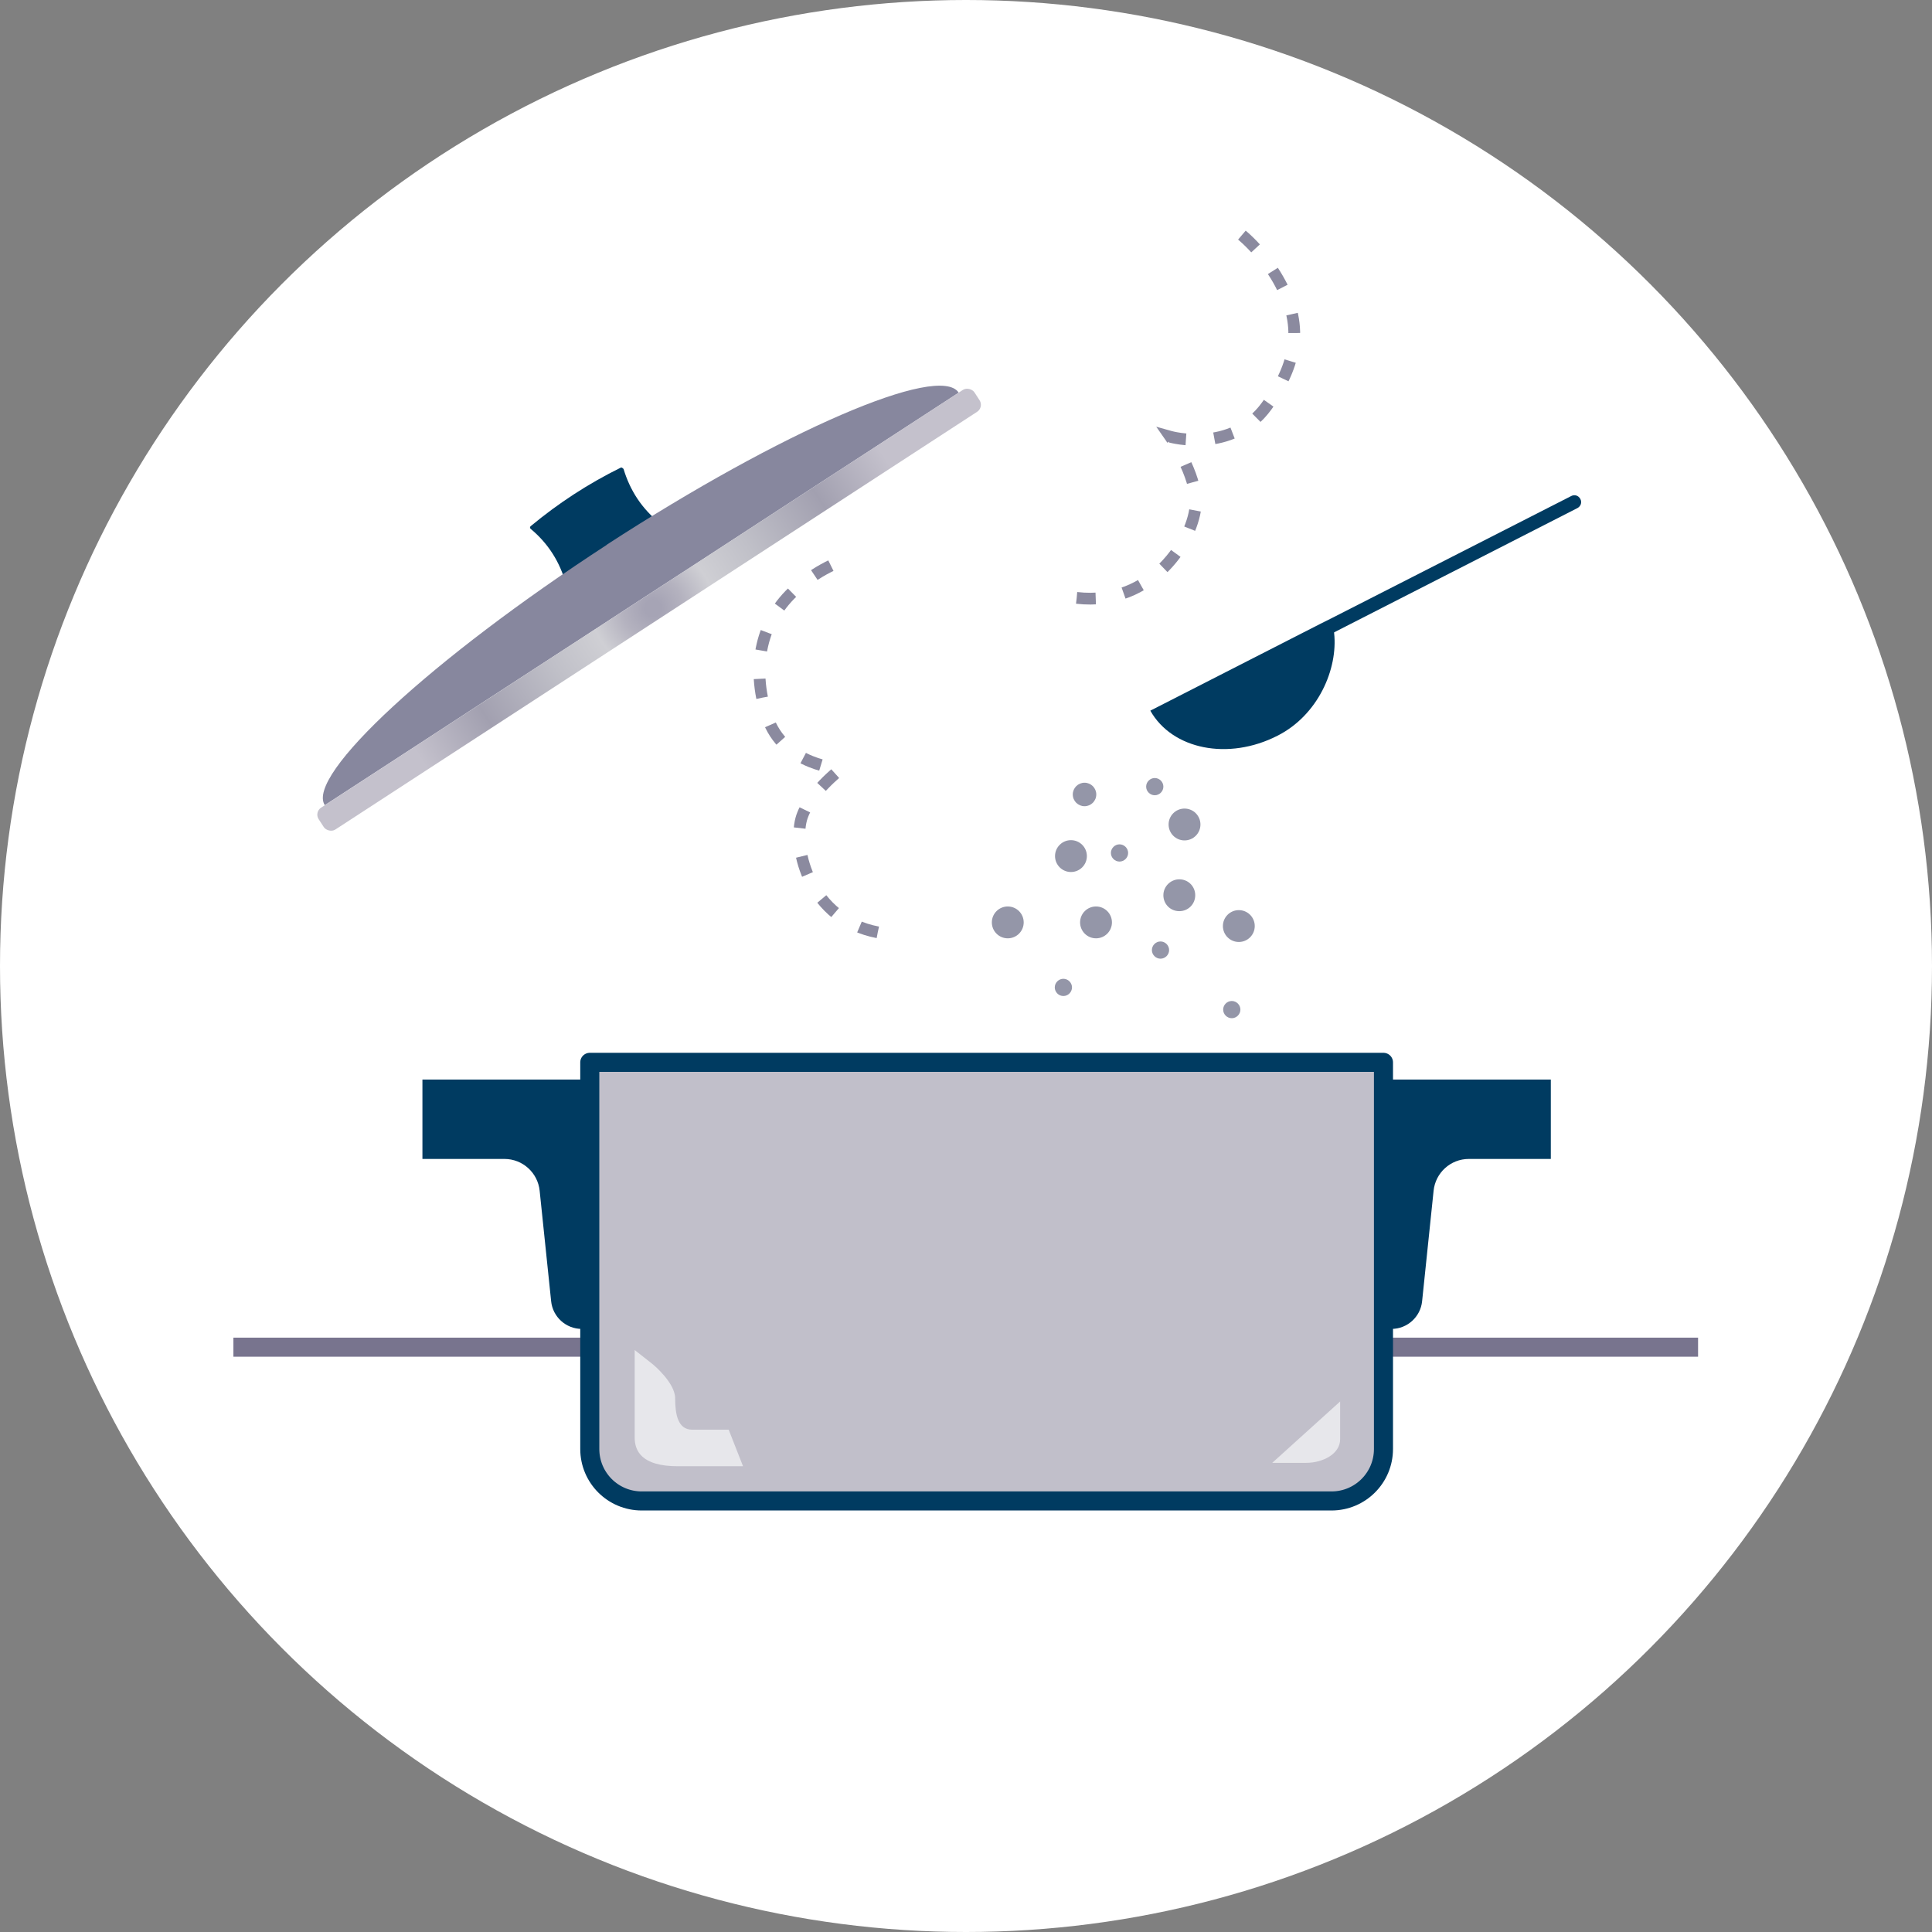 <?xml version="1.0" encoding="UTF-8"?>
<svg id="_レイヤー_2" data-name="レイヤー 2" xmlns="http://www.w3.org/2000/svg" width="74" height="74" xmlns:xlink="http://www.w3.org/1999/xlink" viewBox="0 0 74 74">
  <rect x="0" y="0" width="74" height="74" fill="#808080" stroke="none"/>
  <defs>
    <style>
      .cls-1 {
        stroke: #78748e;
      }

      .cls-1, .cls-2 {
        fill: none;
        stroke-miterlimit: 10;
      }

      .cls-1, .cls-3 {
        stroke-width: .73px;
      }

      .cls-4 {
        fill: #fff;
      }

      .cls-5 {
        fill: #e7e7eb;
      }

      .cls-2 {
        stroke: #8b8a9f;
        stroke-dasharray: .73 1.09;
        stroke-width: .45px;
      }

      .cls-6 {
        fill: #9496a8;
      }

      .cls-7 {
        fill: #003b61;
      }

      .cls-8 {
        fill: url(#_名称未設定グラデーション_116);
      }

      .cls-9 {
        fill: #87879e;
      }

      .cls-3 {
        fill: #c1bfca;
        stroke: #003b61;
        stroke-linecap: round;
        stroke-linejoin: round;
      }
    </style>
    <radialGradient id="_名称未設定グラデーション_116" data-name="名称未設定グラデーション 116" cx="-3202.2" cy="601.31" fx="-3202.2" fy="601.31" r="10.6" gradientTransform="translate(3227.21 -577.9)" gradientUnits="userSpaceOnUse">
      <stop offset=".03" stop-color="#a6a4b5"/>
      <stop offset=".11" stop-color="#b4b2bf"/>
      <stop offset=".22" stop-color="#cfcfd4"/>
      <stop offset=".41" stop-color="#c0c0c8"/>
      <stop offset=".72" stop-color="#a2a0b0"/>
      <stop offset="1" stop-color="#c4c1cc"/>
    </radialGradient>
  </defs>
  <g id="_レイヤー_2-2" data-name="レイヤー 2">
    <g>
      <circle class="cls-4" cx="37" cy="37" r="37"/>
      <g>
        <line class="cls-1" x1="8.94" y1="51.6" x2="65.04" y2="51.6"/>
        <g>
          <g>
            <path class="cls-7" d="M23.88,17.96s-.06-.07-.1-.05c-1.24.61-2.39,1.36-3.45,2.24-.04.03-.04.08,0,.11.67.56,1.12,1.27,1.35,2.12,1.29-.63,2.49-1.41,3.6-2.34-.69-.55-1.15-1.25-1.4-2.09Z"/>
            <path class="cls-9" d="M23.24,20.87c-6.7,4.36-11.54,8.83-10.8,9.97l24.28-15.8c-.74-1.14-6.78,1.47-13.49,5.83Z"/>
            <rect class="cls-8" x="9.88" y="22.86" width="29.97" height="1" rx=".32" ry=".32" transform="translate(-8.72 17.34) rotate(-33.06)"/>
          </g>
          <g>
            <circle class="cls-6" cx="41.54" cy="30.43" r=".45"/>
            <circle class="cls-6" cx="41.02" cy="32.79" r=".61"/>
            <path class="cls-6" d="M45.17,33.68c-.33,0-.61.27-.61.61s.27.61.61.61.61-.27.61-.61-.27-.61-.61-.61Z"/>
            <path class="cls-6" d="M44.45,36.06c-.18,0-.33.15-.33.33s.15.33.33.33.33-.15.33-.33-.15-.33-.33-.33Z"/>
            <path class="cls-6" d="M42.88,32.34c-.18,0-.33.15-.33.33s.15.33.33.33.33-.15.33-.33-.15-.33-.33-.33Z"/>
            <path class="cls-6" d="M40.73,37.49c-.18,0-.33.15-.33.33s.15.33.33.33.33-.15.33-.33-.15-.33-.33-.33Z"/>
            <path class="cls-6" d="M47.18,38.34c-.18,0-.33.15-.33.33s.15.33.33.33.33-.15.33-.33-.15-.33-.33-.33Z"/>
            <path class="cls-6" d="M44.23,29.8c-.18,0-.33.15-.33.33s.15.33.33.33.33-.15.33-.33-.15-.33-.33-.33Z"/>
            <circle class="cls-6" cx="41.98" cy="35.33" r=".61"/>
            <circle class="cls-6" cx="38.6" cy="35.33" r=".61"/>
            <circle class="cls-6" cx="47.45" cy="35.47" r=".61"/>
            <circle class="cls-6" cx="45.37" cy="31.58" r=".61"/>
          </g>
          <path class="cls-7" d="M51.01,23.67l-.43.22-6.52,3.33c.84,1.49,2.99,1.92,4.87.96,1.56-.79,2.32-2.56,2.17-3.93v-.03s9.32-4.76,9.32-4.76c.13-.07.18-.22.11-.35h0c-.07-.13-.22-.18-.35-.11l-9.18,4.68-.43.22"/>
          <path class="cls-2" d="M41.24,22.9c2.9.34,4.51-2.27,4.56-3.62.04-1.1-.97-2.55-.97-2.55,0,0,2.35.66,3.68-1.17s1.37-3.33.36-5c-.78-1.29-1.68-1.84-1.68-1.84"/>
          <path class="cls-2" d="M33.62,35.71c-2.58-.49-3.25-3.17-2.93-4.34.26-.95,1.53-1.93,1.53-1.93,0,0-2.2-.07-2.84-2s-.21-3.72,1.11-4.88c1.02-.9,1.94-1.13,1.94-1.13"/>
          <g>
            <g>
              <path class="cls-7" d="M20.54,41.35h3.04v9.55h-1.3c-.6,0-1.11-.46-1.17-1.06l-.44-4.23c-.07-.69-.65-1.22-1.35-1.22h-3.14v-3.04h7.4v3.04"/>
              <path class="cls-7" d="M52,44.39v-3.04h7.4v3.04h-3.14c-.7,0-1.28.53-1.35,1.22l-.44,4.23c-.06.6-.57,1.06-1.17,1.06h-1.3v-9.55h3.04"/>
              <path class="cls-3" d="M22.59,40.69v14.81c0,1.1.89,1.99,1.99,1.99h26.42c1.1,0,1.99-.89,1.99-1.99v-14.81h-30.39Z"/>
            </g>
            <path class="cls-5" d="M25.01,52.26l-.7-.55v3.35c0,.5.25,1.1,1.65,1.1h2.5l-.55-1.4h-1.4c-.55,0-.65-.6-.65-1.2s-.85-1.3-.85-1.3Z"/>
            <path class="cls-5" d="M51.33,53.68v1.45c0,.55-.65.9-1.3.9h-1.3l2.6-2.35Z"/>
          </g>
        </g>
      </g>
    </g>
  </g>
</svg>